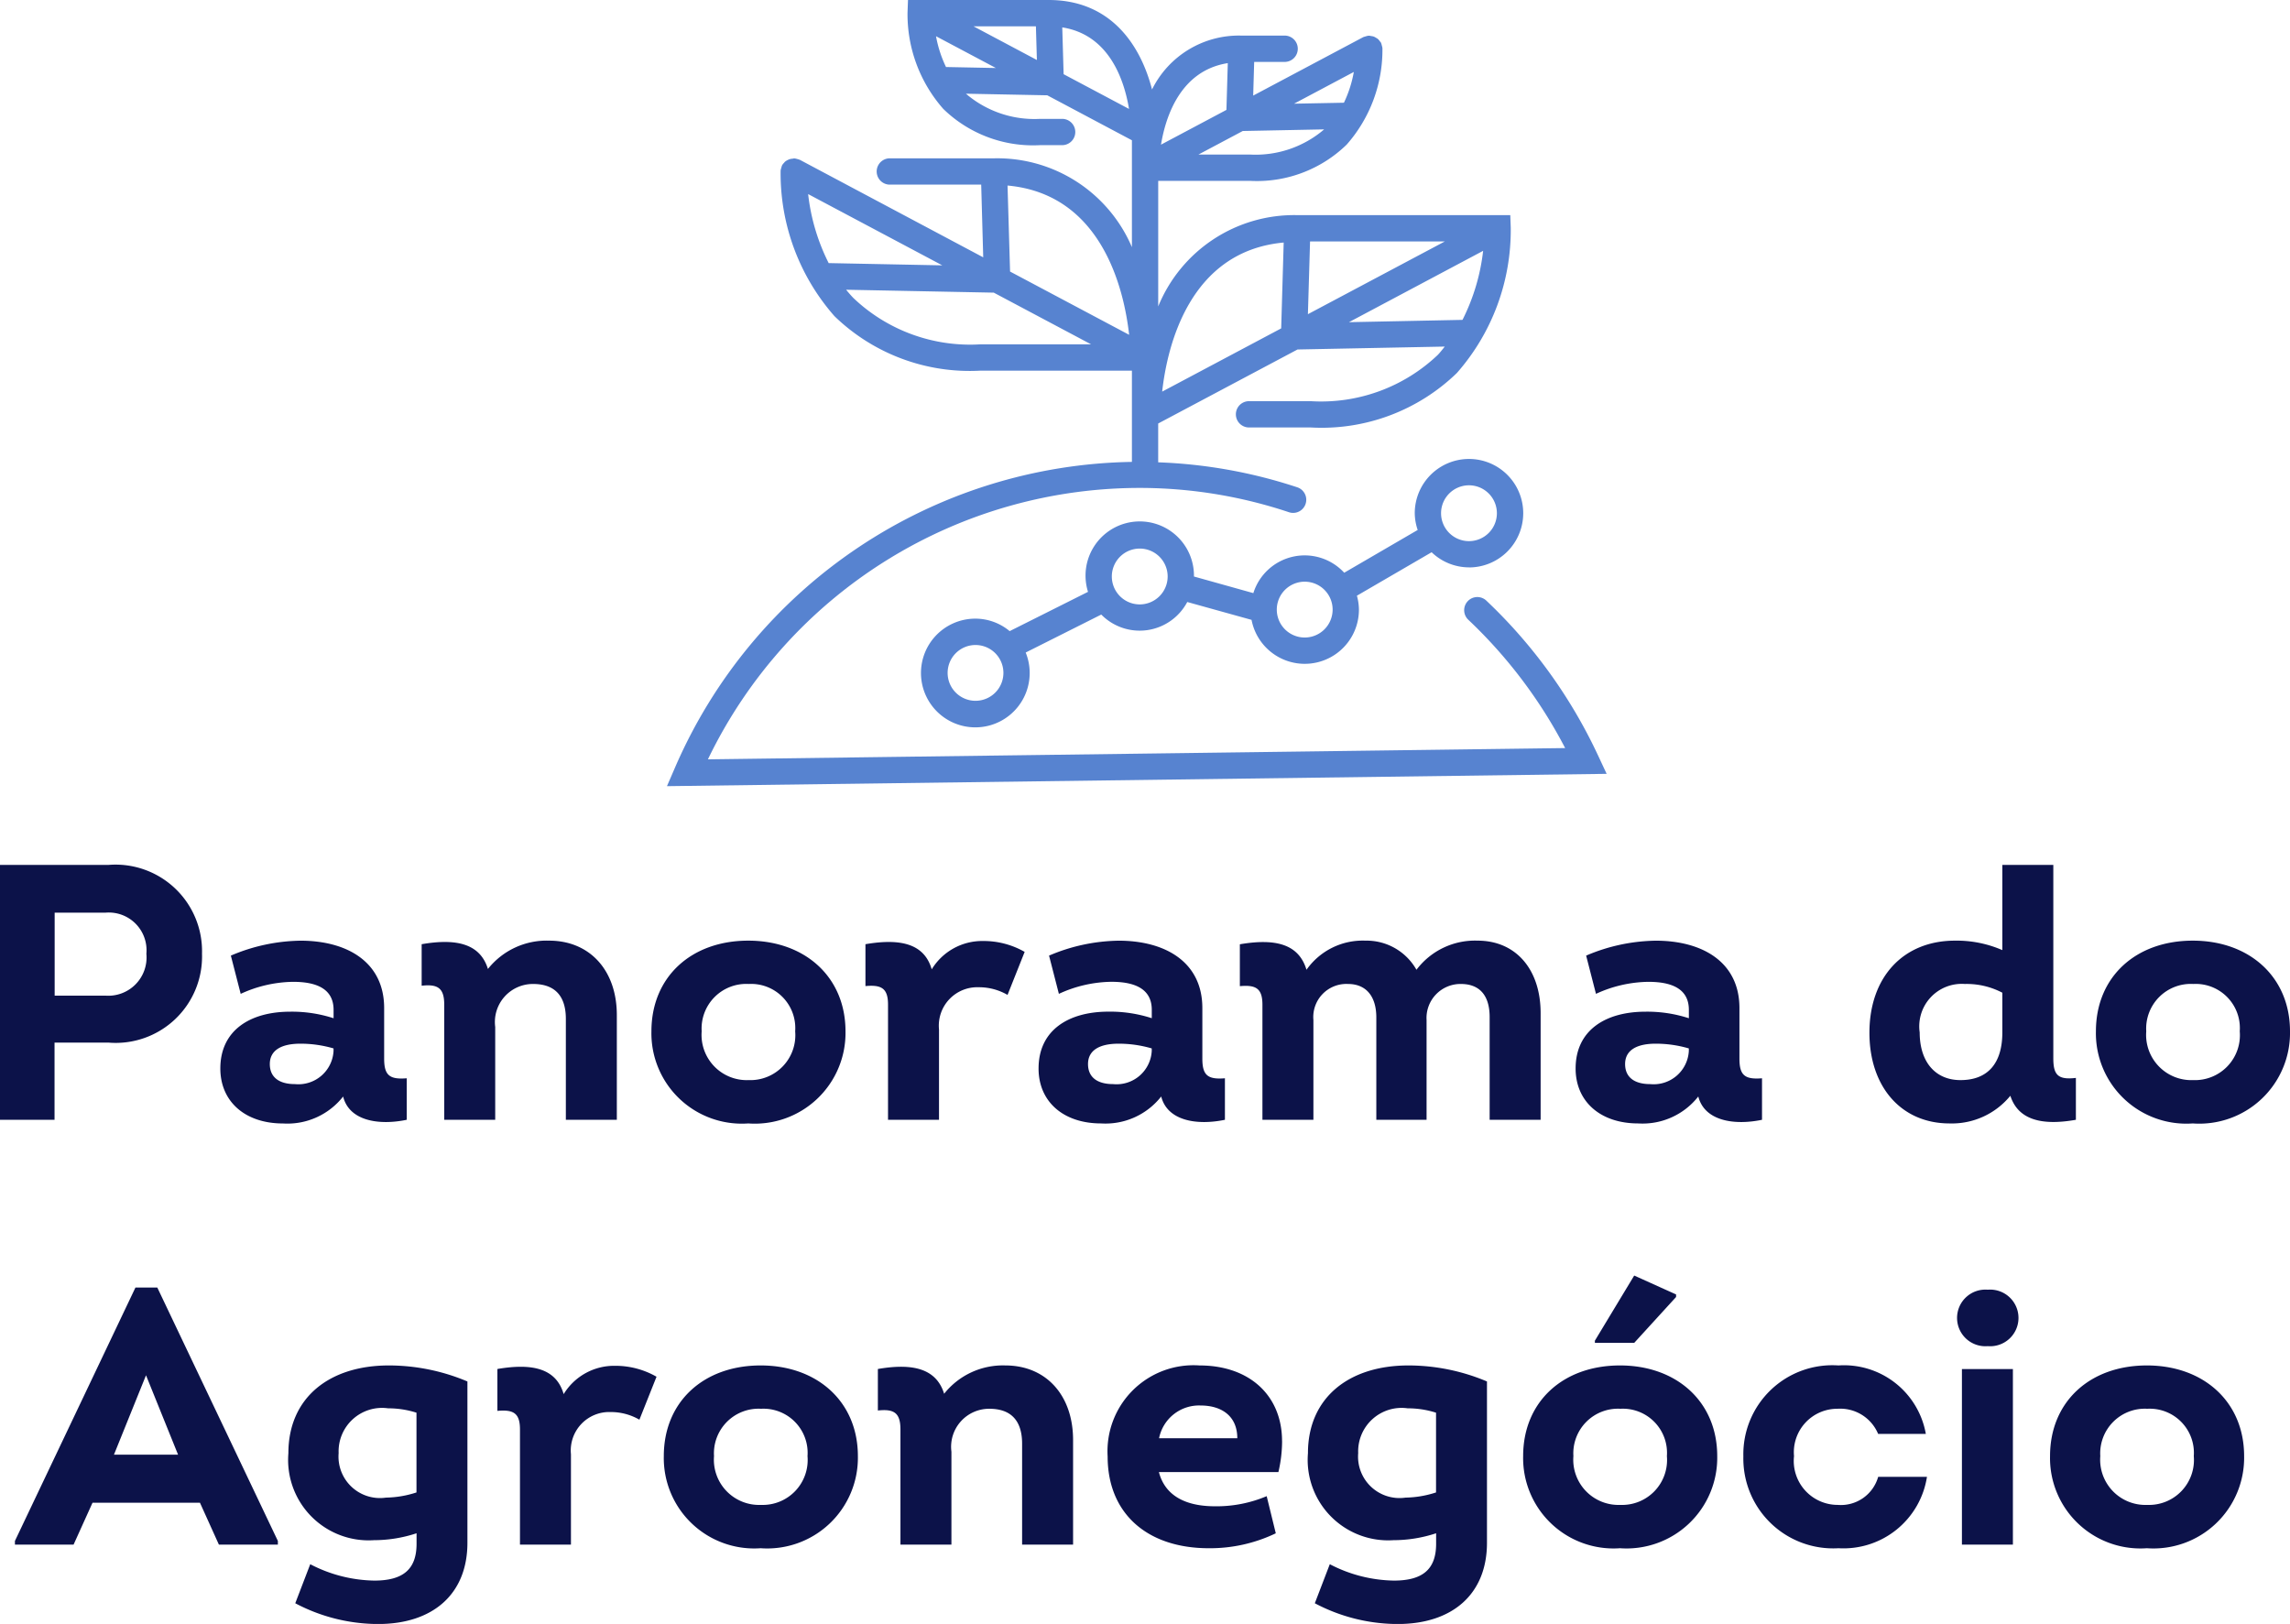 <svg xmlns="http://www.w3.org/2000/svg" xmlns:xlink="http://www.w3.org/1999/xlink" width="113.202" height="80.281" viewBox="0 0 113.202 80.281">
  <defs>
    <clipPath id="clip-path">
      <rect id="Retângulo_9379" data-name="Retângulo 9379" width="46.451" height="38.864" transform="translate(0 0)" fill="#5783d0"/>
    </clipPath>
  </defs>
  <g id="panorama" transform="translate(-5741.804 17348)">
    <path id="Caminho_38522" data-name="Caminho 38522" d="M-50.832-12.6H-56.2V0h2.7V-3.816h2.664a4.269,4.269,0,0,0,4.626-4.392A4.279,4.279,0,0,0-50.832-12.6Zm-.162,6.462h-2.5v-4.1h2.5A1.865,1.865,0,0,1-48.96-8.208,1.892,1.892,0,0,1-50.994-6.138Zm13.788,3.114v-2.5c0-2.268-1.818-3.33-4.14-3.33a9.042,9.042,0,0,0-3.438.738l.486,1.89a6.364,6.364,0,0,1,2.592-.594c1.152,0,2,.342,2,1.386v.414a6.652,6.652,0,0,0-2.142-.324c-1.98,0-3.456.918-3.456,2.808,0,1.62,1.206,2.718,3.1,2.718a3.5,3.5,0,0,0,2.97-1.332C-38.934.054-37.476.288-36.09,0V-2.052C-36.954-1.98-37.206-2.214-37.206-3.024Zm-4.41,1.26c-.81,0-1.242-.36-1.242-.99,0-.7.594-1.008,1.512-1.008a5.81,5.81,0,0,1,1.638.234V-3.4A1.74,1.74,0,0,1-41.616-1.764Zm12.564-7.092a3.707,3.707,0,0,0-3.024,1.4c-.378-1.224-1.512-1.53-3.276-1.224v2.052c.81-.09,1.116.126,1.116.936V0h2.52V-4.59a1.88,1.88,0,0,1,1.872-2.124c1.08,0,1.62.594,1.62,1.728V0h2.52V-5.166C-25.7-7.38-27.036-8.856-29.052-8.856ZM-19.206.18A4.484,4.484,0,0,0-14.4-4.374c0-2.682-2-4.482-4.806-4.482-2.826,0-4.788,1.8-4.788,4.482A4.469,4.469,0,0,0-19.206.18Zm.018-2.142A2.236,2.236,0,0,1-21.51-4.374a2.206,2.206,0,0,1,2.322-2.34,2.183,2.183,0,0,1,2.3,2.34A2.222,2.222,0,0,1-19.188-1.962ZM-7.6-8.838a2.922,2.922,0,0,0-2.538,1.4c-.36-1.242-1.494-1.548-3.276-1.242v2.07c.792-.072,1.116.108,1.116.918V0h2.52V-4.464A1.9,1.9,0,0,1-7.812-6.552a2.811,2.811,0,0,1,1.422.378L-5.544-8.3A4.076,4.076,0,0,0-7.6-8.838ZM3.24-3.024v-2.5c0-2.268-1.818-3.33-4.14-3.33a9.042,9.042,0,0,0-3.438.738l.486,1.89A6.364,6.364,0,0,1-1.26-6.822c1.152,0,2,.342,2,1.386v.414A6.652,6.652,0,0,0-1.4-5.346c-1.98,0-3.456.918-3.456,2.808C-4.86-.918-3.654.18-1.764.18a3.5,3.5,0,0,0,2.97-1.332C1.512.054,2.97.288,4.356,0V-2.052C3.492-1.98,3.24-2.214,3.24-3.024Zm-4.41,1.26c-.81,0-1.242-.36-1.242-.99,0-.7.594-1.008,1.512-1.008a5.81,5.81,0,0,1,1.638.234V-3.4A1.74,1.74,0,0,1-1.17-1.764ZM16.848-8.856a3.624,3.624,0,0,0-3.024,1.44,2.831,2.831,0,0,0-2.52-1.44,3.4,3.4,0,0,0-2.916,1.44c-.378-1.26-1.512-1.566-3.294-1.26v2.07c.792-.072,1.116.108,1.116.918V0H8.73V-4.932a1.636,1.636,0,0,1,1.71-1.782c.882,0,1.4.594,1.4,1.656V0h2.484V-4.932A1.68,1.68,0,0,1,16.02-6.714c.936,0,1.422.576,1.422,1.638V0h2.52V-5.274C19.962-7.434,18.738-8.856,16.848-8.856ZM29.79-3.024v-2.5c0-2.268-1.818-3.33-4.14-3.33a9.042,9.042,0,0,0-3.438.738l.486,1.89a6.364,6.364,0,0,1,2.592-.594c1.152,0,2,.342,2,1.386v.414a6.652,6.652,0,0,0-2.142-.324c-1.98,0-3.456.918-3.456,2.808C21.69-.918,22.9.18,24.786.18a3.5,3.5,0,0,0,2.97-1.332C28.062.054,29.52.288,30.906,0V-2.052C30.042-1.98,29.79-2.214,29.79-3.024Zm-4.41,1.26c-.81,0-1.242-.36-1.242-.99,0-.7.594-1.008,1.512-1.008a5.81,5.81,0,0,1,1.638.234V-3.4A1.74,1.74,0,0,1,25.38-1.764ZM45.306-3.042V-12.6h-2.52v4.212a5.664,5.664,0,0,0-2.34-.468c-2.556,0-4.23,1.8-4.23,4.554,0,2.664,1.566,4.482,3.96,4.482a3.732,3.732,0,0,0,3.006-1.368C43.56-.018,44.694.306,46.422,0V-2.07C45.522-1.962,45.306-2.232,45.306-3.042Zm-4.59,1.08c-1.242,0-2.016-.9-2.016-2.358a2.1,2.1,0,0,1,2.232-2.394,3.788,3.788,0,0,1,1.854.432V-4.32C42.786-2.826,42.1-1.962,40.716-1.962ZM52.2.18a4.484,4.484,0,0,0,4.806-4.554c0-2.682-2-4.482-4.806-4.482-2.826,0-4.788,1.8-4.788,4.482A4.469,4.469,0,0,0,52.2.18Zm.018-2.142A2.236,2.236,0,0,1,49.9-4.374a2.206,2.206,0,0,1,2.322-2.34,2.183,2.183,0,0,1,2.3,2.34A2.222,2.222,0,0,1,52.218-1.962ZM-48.42,8.292H-49.5L-55.458,20.82V21h2.9l.936-2.07h5.31l.936,2.07h2.916v-.18Zm-.558,4.338,1.584,3.924h-3.168Zm12.006-.486c-2.952,0-4.968,1.6-4.968,4.338a3.979,3.979,0,0,0,4.23,4.3,6.706,6.706,0,0,0,2.106-.342v.522c0,1.26-.666,1.818-2.088,1.818a7.074,7.074,0,0,1-3.168-.81L-41.6,23.9a8.775,8.775,0,0,0,4.1,1.026c2.7,0,4.41-1.476,4.41-4.014V12.936A10,10,0,0,0-36.972,12.144Zm-.144,6.534a2.049,2.049,0,0,1-2.34-2.2,2.148,2.148,0,0,1,2.448-2.214,4.578,4.578,0,0,1,1.4.216v3.942A5.114,5.114,0,0,1-37.116,18.678Zm11.322-6.516a2.922,2.922,0,0,0-2.538,1.4c-.36-1.242-1.494-1.548-3.276-1.242v2.07c.792-.072,1.116.108,1.116.918V21h2.52V16.536a1.9,1.9,0,0,1,1.962-2.088,2.811,2.811,0,0,1,1.422.378l.846-2.124A4.076,4.076,0,0,0-25.794,12.162Zm7.2,9.018a4.484,4.484,0,0,0,4.806-4.554c0-2.682-2-4.482-4.806-4.482-2.826,0-4.788,1.8-4.788,4.482A4.469,4.469,0,0,0-18.594,21.18Zm.018-2.142A2.236,2.236,0,0,1-20.9,16.626a2.206,2.206,0,0,1,2.322-2.34,2.183,2.183,0,0,1,2.3,2.34A2.222,2.222,0,0,1-18.576,19.038ZM-6.5,12.144a3.707,3.707,0,0,0-3.024,1.4c-.378-1.224-1.512-1.53-3.276-1.224v2.052c.81-.09,1.116.126,1.116.936V21h2.52V16.41A1.88,1.88,0,0,1-7.29,14.286c1.08,0,1.62.594,1.62,1.728V21h2.52V15.834C-3.15,13.62-4.482,12.144-6.5,12.144Zm13.68,3.744c0-2.25-1.6-3.744-4.086-3.744a4.252,4.252,0,0,0-4.536,4.5c0,2.826,1.962,4.536,5,4.536a7.514,7.514,0,0,0,3.312-.738l-.45-1.836a6.352,6.352,0,0,1-2.556.5c-1.53,0-2.484-.576-2.772-1.692H7A6.787,6.787,0,0,0,7.182,15.888ZM3.15,14.124c1.044,0,1.818.522,1.818,1.62H1.1A2.014,2.014,0,0,1,3.15,14.124Zm10.278-1.98c-2.952,0-4.968,1.6-4.968,4.338a3.979,3.979,0,0,0,4.23,4.3,6.706,6.706,0,0,0,2.106-.342v.522c0,1.26-.666,1.818-2.088,1.818a7.074,7.074,0,0,1-3.168-.81L8.8,23.9a8.775,8.775,0,0,0,4.1,1.026c2.7,0,4.41-1.476,4.41-4.014V12.936A10,10,0,0,0,13.428,12.144Zm-.144,6.534a2.049,2.049,0,0,1-2.34-2.2,2.148,2.148,0,0,1,2.448-2.214,4.578,4.578,0,0,1,1.4.216v3.942A5.114,5.114,0,0,1,13.284,18.678Zm9.36-7.65h1.944l2.07-2.268V8.634L24.588,7.7,22.644,10.92ZM23.886,21.18a4.484,4.484,0,0,0,4.806-4.554c0-2.682-2-4.482-4.806-4.482-2.826,0-4.788,1.8-4.788,4.482A4.469,4.469,0,0,0,23.886,21.18Zm.018-2.142a2.236,2.236,0,0,1-2.322-2.412,2.206,2.206,0,0,1,2.322-2.34,2.183,2.183,0,0,1,2.3,2.34A2.222,2.222,0,0,1,23.9,19.038ZM34.686,21.18a4.177,4.177,0,0,0,4.374-3.528H36.648a1.915,1.915,0,0,1-2,1.386,2.173,2.173,0,0,1-2.16-2.412,2.147,2.147,0,0,1,2.142-2.34,2.031,2.031,0,0,1,2.016,1.242h2.358a4.11,4.11,0,0,0-4.32-3.384,4.4,4.4,0,0,0-4.7,4.5A4.44,4.44,0,0,0,34.686,21.18Zm7.38-9.99a1.4,1.4,0,1,0,0-2.79,1.4,1.4,0,1,0,0,2.79ZM40.788,21h2.52V12.324h-2.52Zm9.144.18a4.484,4.484,0,0,0,4.806-4.554c0-2.682-2-4.482-4.806-4.482-2.826,0-4.788,1.8-4.788,4.482A4.469,4.469,0,0,0,49.932,21.18Zm.018-2.142a2.236,2.236,0,0,1-2.322-2.412,2.206,2.206,0,0,1,2.322-2.34,2.183,2.183,0,0,1,2.3,2.34A2.222,2.222,0,0,1,49.95,19.038Z" transform="translate(5798 -17292.643)" fill="#0c1249"/>
    <g id="Grupo_16468" data-name="Grupo 16468" transform="translate(5774.774 -17348)">
      <g id="Grupo_16468-2" data-name="Grupo 16468" clip-path="url(#clip-path)">
        <path id="Caminho_38505" data-name="Caminho 38505" d="M46.025,37.342a25.192,25.192,0,0,0-5.505-7.635.65.65,0,1,0-.894.943A23.868,23.868,0,0,1,44.4,36.981l-42.375.557a23.7,23.7,0,0,1,21.6-13.416,23.319,23.319,0,0,1,7.123,1.2.649.649,0,1,0,.411-1.232,24.663,24.663,0,0,0-6.876-1.235V20.936l6.888-3.659,7.28-.144c-.115.138-.22.281-.349.414a8.368,8.368,0,0,1-6.278,2.285H28.773a.65.65,0,0,0,0,1.3h3.052a9.607,9.607,0,0,0,7.222-2.692,10.69,10.69,0,0,0,2.664-7.178l-.023-.627H31.158a7.26,7.26,0,0,0-6.874,4.514V8.941h4.537A6.36,6.36,0,0,0,33.6,7.149a7.076,7.076,0,0,0,1.768-4.758l0-.015a.675.675,0,0,0-.029-.122.645.645,0,0,0-.037-.125c0-.006,0-.013-.006-.019a.734.734,0,0,0-.056-.069.687.687,0,0,0-.09-.109.577.577,0,0,0-.1-.064.66.66,0,0,0-.111-.06.617.617,0,0,0-.128-.025.651.651,0,0,0-.09-.018H34.7a.074.074,0,0,0-.014,0,.639.639,0,0,0-.147.034.707.707,0,0,0-.1.031c-.006,0-.014,0-.02.006l-5.44,2.89.049-1.666h1.541a.651.651,0,0,0,0-1.3H28.4a4.786,4.786,0,0,0-4.421,2.663C23.433,2.308,22,0,18.869,0H11.915l-.023.627A7.081,7.081,0,0,0,13.66,5.384a6.361,6.361,0,0,0,4.784,1.792h1.091a.65.65,0,0,0,0-1.3H18.444a5.205,5.205,0,0,1-3.666-1.244l4.022.079,4.184,2.223v5.284a7.235,7.235,0,0,0-6.819-4.391H10.982a.651.651,0,0,0,0,1.3h4.552l.1,3.594L6.568,7.9c-.006,0-.012,0-.018-.005a.648.648,0,0,0-.116-.035A.674.674,0,0,0,6.3,7.832c-.006,0-.011,0-.018,0-.024,0-.046.011-.071.013a.654.654,0,0,0-.175.034c-.009,0-.017.009-.026.013A.651.651,0,0,0,5.829,8c-.015.014-.025.033-.039.048a.6.6,0,0,0-.1.123c0,.007,0,.014-.007.021a.642.642,0,0,0-.029.1.628.628,0,0,0-.036.145l0,.015a10.686,10.686,0,0,0,2.663,7.178A9.608,9.608,0,0,0,15.5,18.323h7.484v4.511A25.046,25.046,0,0,0,.4,37.94l-.4.924,46.451-.609ZM31.79,11.937h6.661l-6.767,3.595Zm1.923,3.99L40.346,12.4a10.094,10.094,0,0,1-1.02,3.413ZM30.487,11.99l-.124,4.244L24.48,19.36c.245-2.217,1.331-6.944,6.007-7.37M26.273,7.64l2.191-1.164,4.023-.08A5.209,5.209,0,0,1,28.821,7.64Zm7.2-2.562L31,5.126l2.954-1.569a5.947,5.947,0,0,1-.489,1.521M27.724,3.121l-.068,2.312L24.422,7.151c.233-1.412.973-3.663,3.3-4.03M22.841,5.385,19.608,3.668l-.067-2.314c2.331.366,3.067,2.619,3.3,4.031M18.287,2.966,15.152,1.3h3.086Zm-4.493.347A5.992,5.992,0,0,1,13.3,1.791L16.26,3.362Zm3.042,5.859c4.677.422,5.763,5.159,6.011,7.379l-5.886-3.127Zm-9.857.422,6.633,3.524-5.618-.112A10.042,10.042,0,0,1,6.979,9.594m2.242,5.143c-.13-.134-.249-.274-.365-.414l7.3.144,4.809,2.555H15.5a8.367,8.367,0,0,1-6.279-2.285" fill="#5783d0"/>
        <path id="Caminho_38506" data-name="Caminho 38506" d="M39.646,28.051a2.681,2.681,0,1,0-2.68-2.68,2.642,2.642,0,0,0,.145.828l-3.632,2.114a2.658,2.658,0,0,0-4.492,1.008L26.051,28.5V28.5a2.68,2.68,0,1,0-5.237.758L16.941,31.2a2.649,2.649,0,0,0-1.69-.617,2.687,2.687,0,1,0,2.482,1.675l3.736-1.877a2.662,2.662,0,0,0,4.251-.621l3.178.883a2.678,2.678,0,0,0,5.308-.508,2.632,2.632,0,0,0-.1-.686L37.8,27.3a2.671,2.671,0,0,0,1.848.748M15.251,34.644a1.379,1.379,0,1,1,1.381-1.379,1.38,1.38,0,0,1-1.381,1.379m8.121-4.765a1.38,1.38,0,1,1,1.379-1.38,1.382,1.382,0,0,1-1.379,1.38m8.154,1.637a1.38,1.38,0,1,1,1.38-1.379,1.381,1.381,0,0,1-1.38,1.379m8.12-7.525a1.38,1.38,0,1,1-1.38,1.38,1.381,1.381,0,0,1,1.38-1.38" fill="#5783d0"/>
      </g>
    </g>
  </g>
</svg>
